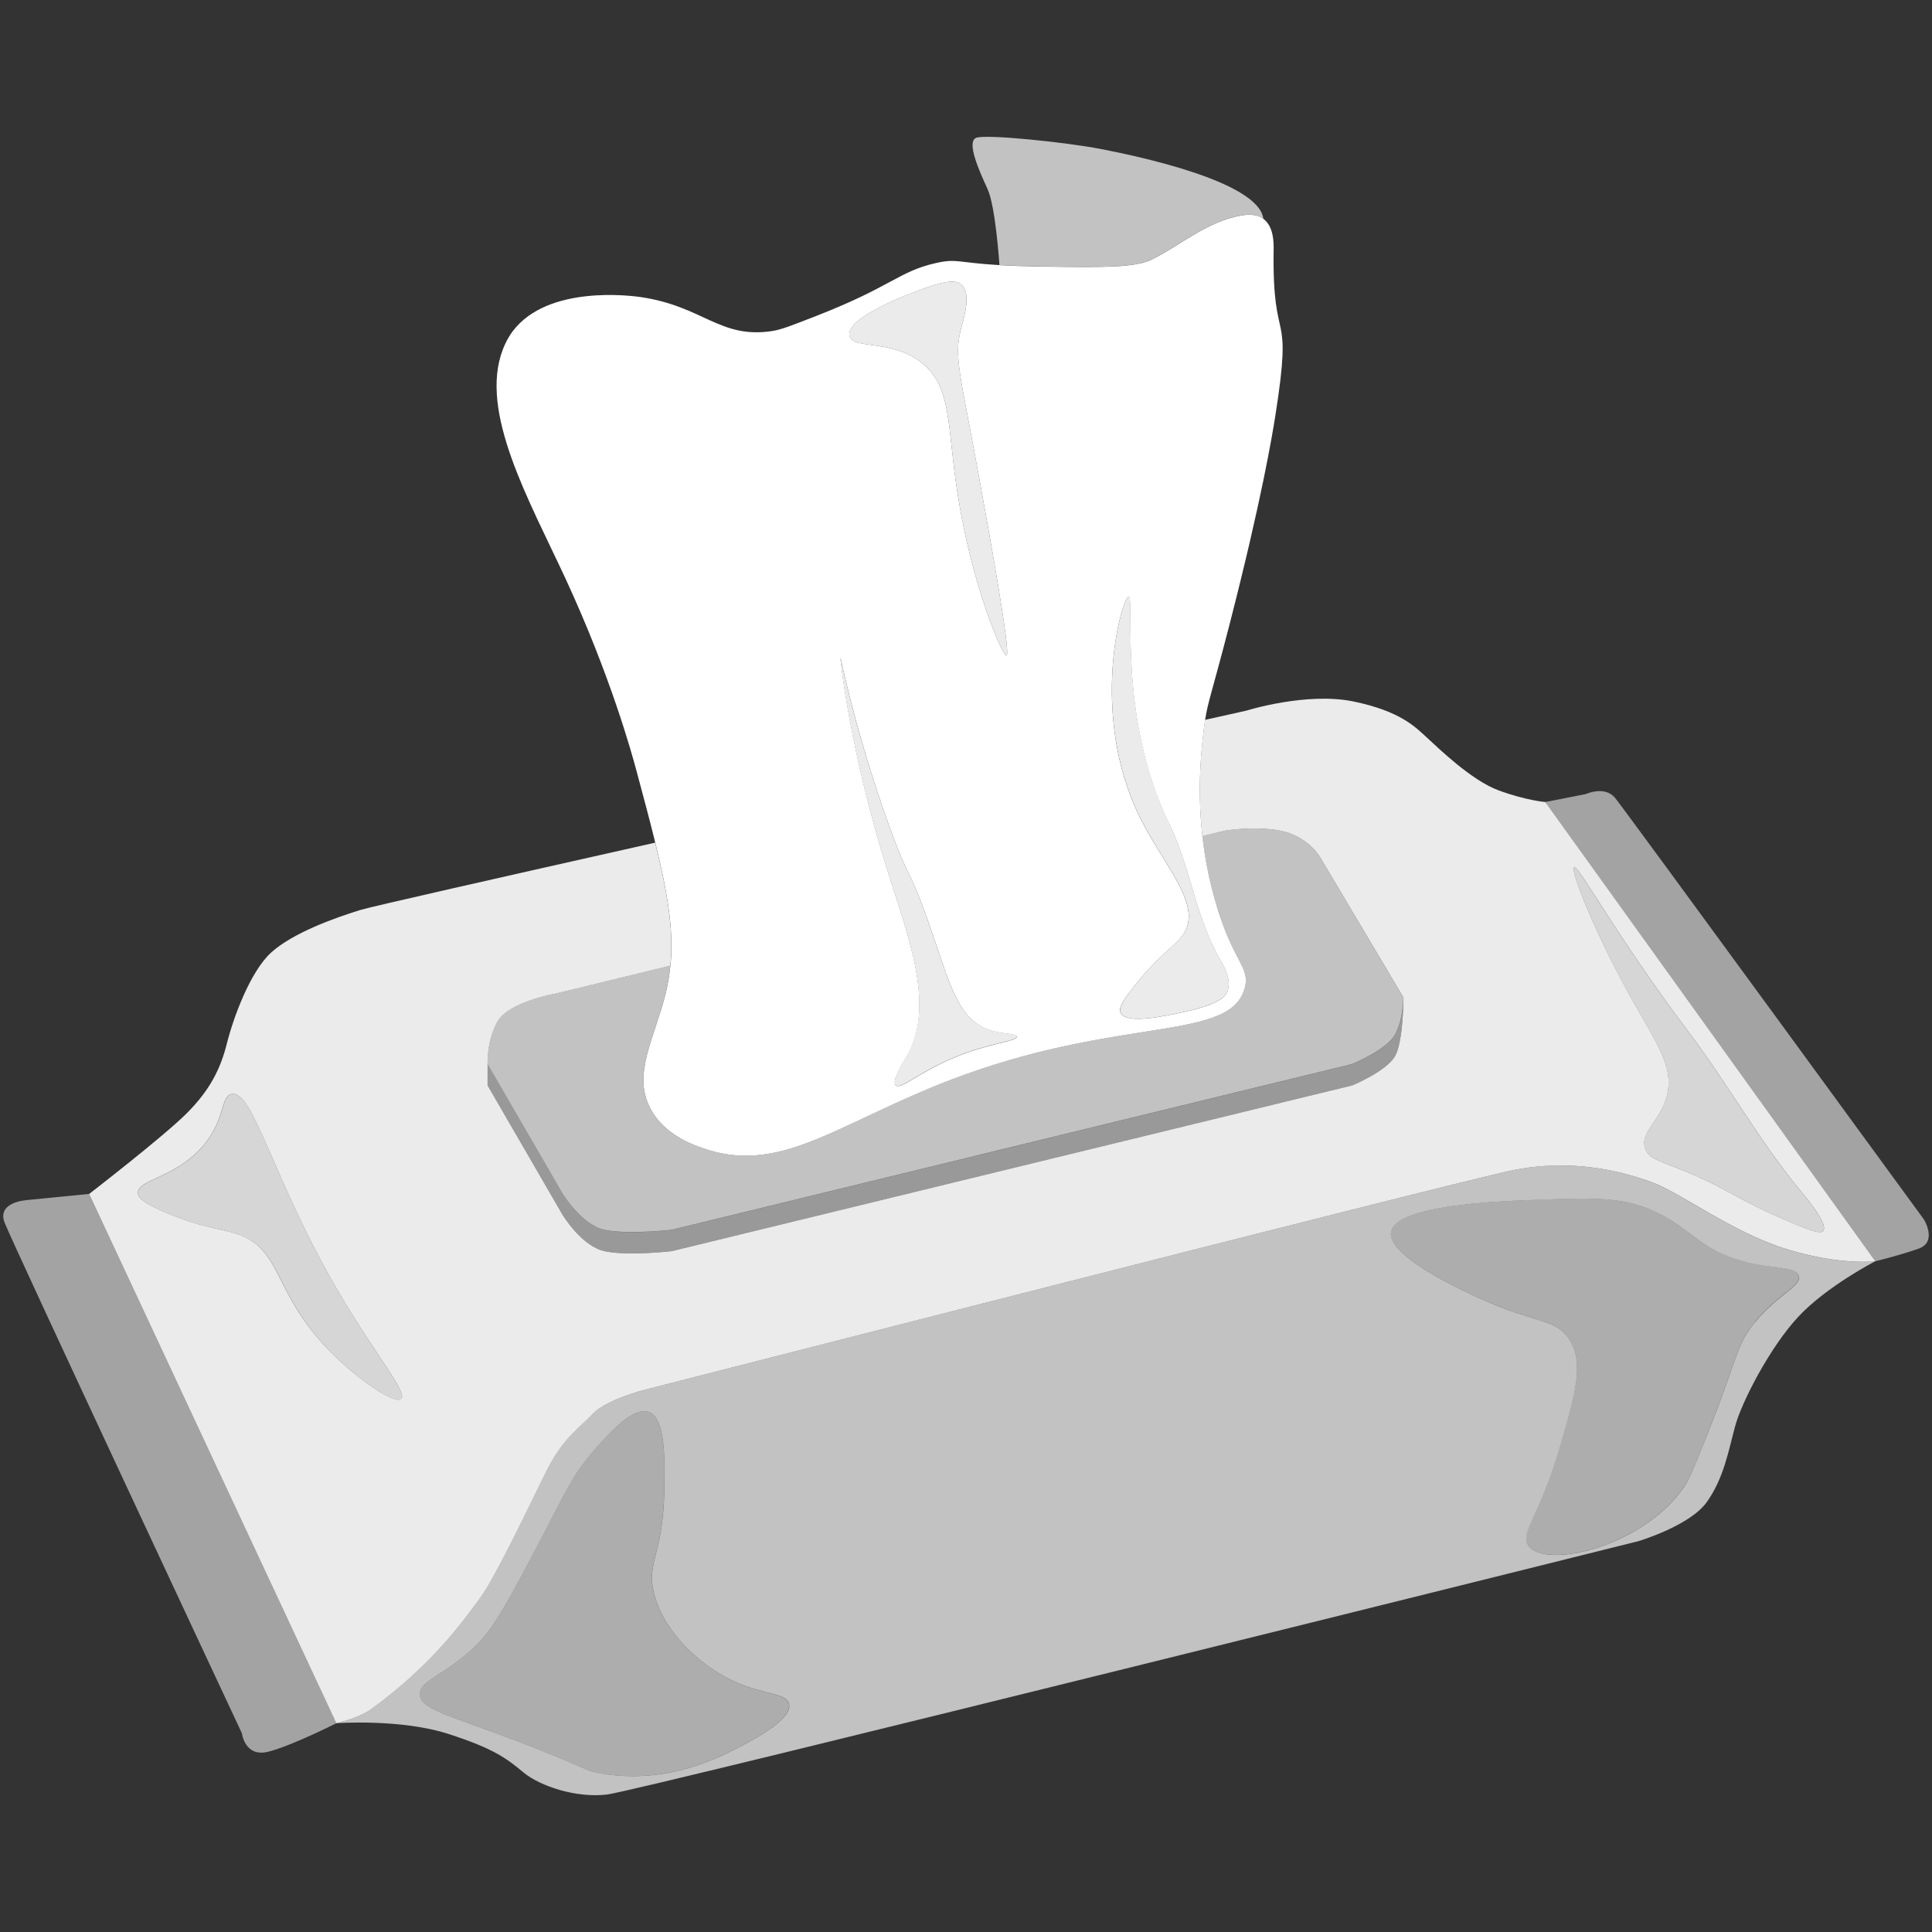 <svg viewBox="0 0 300 300" xmlns="http://www.w3.org/2000/svg"><rect x="0" y="0" width="300" height="300" fill="#333333" stroke="none"/><g fill="#fff"><path d="m 178.77 40.31 c 4.15 -1.96 8.59 -5.96 13.97 -6.86 .85 -.14 2.3 -.3 3.43 .53 -.71 -5.84 -19.91 -9.82 -25.32 -10.86 s -17.62 -2.3 -19.24 -1.73 .46 5.18 1.73 7.95 c 1.27 2.76 1.85 11.81 1.85 11.81 1.56 .09 3.49 .17 5.92 .21 9.95 .16 14.93 .24 17.66 -1.06 z" opacity=".7"/><path d="m 277.09 193.87 c -8.29 -2.65 -16.09 -8.62 -20.57 -10.28 s -12.44 -3.81 -21.89 -1.82 -134.84 34.12 -134.84 34.12 -5.8 1.53 -7.78 3.66 -4.58 3.66 -7.17 8.85 -7.78 16.32 -10.37 19.82 c -2.59 3.51 -7.4 10.33 -16.93 17.23 -1.89 1.37 -5.34 2.13 -5.34 2.13 s 9.98 -.72 17.35 1.64 9.28 3.98 11.78 6.04 8.1 3.98 12.96 3.39 160.1 -39.33 160.1 -39.33 7.95 -2.36 10.61 -6.04 c 2.65 -3.68 3.39 -7.95 4.42 -11.78 s 5.45 -12.37 9.87 -17.09 c 4.42 -4.71 11.88 -8.55 11.88 -8.55 s -5.81 .66 -14.1 -1.99 z m -161.76 77.13 c -3.46 1.84 -11.58 6.15 -21.97 4.39 -2.92 -.49 -1.8 -.75 -12.98 -4.99 -11.21 -4.25 -14.96 -4.99 -15.18 -7.19 -.23 -2.34 3.87 -2.9 8.99 -7.99 2.68 -2.67 5.15 -7.34 9.99 -16.58 3.63 -6.94 4.76 -9.7 8.19 -13.58 2.17 -2.46 5.93 -6.72 8.39 -5.79 2.58 .98 2.47 7.2 2.4 11.98 -.17 10.37 -2.84 11.23 -1.6 16.18 1.58 6.28 7.59 11.65 13.18 13.98 4.15 1.73 7.43 1.51 7.79 3.2 .49 2.32 -5.18 5.32 -7.19 6.39 z m 157.18 -65.71 c -2.88 3.53 -2.72 5.55 -6.59 15.38 -2.34 5.93 -3.51 8.9 -4.39 10.19 -6.48 9.41 -21.47 12.77 -24.17 9.19 -1.49 -1.99 1.81 -4.76 4.99 -15.78 2.36 -8.15 3.59 -12.65 1.4 -16.18 -2.13 -3.42 -5.39 -2.57 -13.78 -6.39 -2.9 -1.32 -14.59 -6.65 -13.98 -10.39 .69 -4.21 16.71 -4.79 22.37 -4.99 9.09 -.33 13.63 -.5 18.58 1.8 5.79 2.68 7.04 6.03 13.98 7.79 4.61 1.17 7.94 .69 8.39 2.2 .49 1.63 -3.23 2.83 -6.79 7.19 z" opacity=".7"/><path d="m 239.94 124.54 s -3.09 -.27 -7.26 -1.82 c -4.18 -1.54 -9.26 -6.49 -11.08 -8.16 -1.83 -1.67 -4.11 -4.11 -11.41 -5.63 s -16.66 1.42 -16.66 1.42 -2.35 .52 -6.41 1.43 c -.06 .4 -.12 .82 -.18 1.3 -.4 3.27 -1.08 9.29 -.24 16.75 l 3.42 -.83 s 4.61 -.8 8.74 0 6.04 3.97 6.04 3.97 l 13.03 21.93 s 0 6.64 -1.27 9.03 c -1.27 2.38 -6.67 4.61 -6.67 4.61 l -105.68 25.74 s -6.83 .8 -10.45 0 -6.55 -5.72 -6.55 -5.72 l -11.6 -20.02 s 0 -1.82 0 -3.31 c 0 0 -.16 -3.66 1.59 -6.67 1.75 -3.02 9.06 -4.29 9.06 -4.29 l 17.73 -4.32 c .54 -5.47 -.4 -11.18 -2.36 -19.1 -24.22 5.44 -44.16 9.95 -45.77 10.45 -4.28 1.32 -10.53 3.62 -13.82 6.58 s -5.92 10.2 -6.91 14.15 -2.63 7.24 -6.25 10.86 -15.14 12.51 -15.14 12.51 l 38.38 82.18 s 3.45 -.77 5.34 -2.13 c 9.53 -6.9 14.34 -13.72 16.93 -17.23 s 7.78 -14.64 10.37 -19.82 c 2.59 -5.19 5.19 -6.71 7.17 -8.85 1.98 -2.13 7.78 -3.66 7.78 -3.66 s 125.38 -32.13 134.84 -34.12 c 9.45 -1.99 17.41 .17 21.89 1.82 4.48 1.66 12.27 7.63 20.57 10.28 8.29 2.65 14.1 1.99 14.1 1.99 s 0 0 0 0 l -51.25 -71.31 z m -202.73 67.21 c -2.61 -.99 -5.12 -.86 -10.93 -3.24 -4.3 -1.76 -4.83 -2.62 -4.86 -3.24 -.09 -2.09 5.43 -2.28 9.71 -6.88 3.97 -4.26 3.03 -8.19 4.86 -8.5 3.41 -.58 6.31 13.21 16.59 30.75 5.73 9.78 10.77 15.62 9.71 16.59 -.98 .9 -6.6 -2.9 -10.93 -7.28 -8.98 -9.09 -7.45 -15.67 -14.16 -18.21 z m 240.27 -2.2 c -7.79 -3.38 -8.81 -4.61 -14.16 -6.97 -5.34 -2.35 -7.27 -2.42 -7.87 -4.27 -.82 -2.57 2.34 -4.16 3.37 -8.09 1.26 -4.81 -1.87 -8.53 -6.3 -16.64 -4.97 -9.1 -8.73 -18.52 -8.09 -18.89 .69 -.4 6.23 10.23 17.99 25.85 5.95 7.91 10.79 16.65 17.09 24.28 1.14 1.38 4.41 5.3 3.6 6.3 -.4 .49 -1.68 .14 -5.62 -1.57 z" opacity=".9"/><path d="m 4.03 186.37 s -4.53 .3 -3.32 3.47 36.85 79.3 36.85 79.3 .45 3.78 4.08 2.87 10.59 -4.43 10.59 -4.43 l -38.39 -82.19 -9.81 .97 z" opacity=".55"/><path d="m 298.74 189.35 s -46.3 -63.44 -47.93 -65.43 -4.56 -.62 -4.56 -.62 l -6.31 1.24 51.25 71.31 s 3.75 -.91 6.73 -1.96 c 2.98 -1.04 .82 -4.55 .82 -4.55 z" opacity=".55"/><path d="m 114.73 261.41 c -5.59 -2.33 -11.6 -7.7 -13.18 -13.98 -1.24 -4.95 1.43 -5.81 1.6 -16.18 .08 -4.78 .18 -11.01 -2.4 -11.98 -2.45 -.93 -6.22 3.33 -8.39 5.79 -3.43 3.88 -4.56 6.65 -8.19 13.58 -4.83 9.24 -7.3 13.91 -9.99 16.58 -5.12 5.09 -9.22 5.65 -8.99 7.99 .22 2.2 3.98 2.94 15.18 7.19 11.18 4.24 10.06 4.5 12.98 4.99 10.39 1.75 18.51 -2.56 21.97 -4.39 2.02 -1.07 7.68 -4.08 7.19 -6.39 -.36 -1.68 -3.64 -1.47 -7.79 -3.2 z" opacity=".6"/><path d="m 270.91 195.9 c -6.94 -1.77 -8.19 -5.11 -13.98 -7.79 -4.95 -2.29 -9.49 -2.13 -18.58 -1.8 -5.66 .21 -21.68 .79 -22.37 4.99 -.61 3.74 11.08 9.07 13.98 10.39 8.39 3.82 11.65 2.98 13.78 6.39 2.2 3.53 .96 8.03 -1.4 16.18 -3.19 11.02 -6.49 13.79 -4.99 15.78 2.69 3.58 17.69 .22 24.17 -9.19 .89 -1.29 2.06 -4.25 4.39 -10.19 3.88 -9.83 3.71 -11.85 6.59 -15.38 3.56 -4.37 7.28 -5.56 6.79 -7.19 -.45 -1.51 -3.78 -1.03 -8.39 -2.2 z" opacity=".6"/><path d="m 209.99 165.23 l -105.68 25.74 s -6.83 .8 -10.45 0 -6.55 -5.72 -6.55 -5.72 l -11.6 -20.02 v 3.31 l 11.6 20.02 s 2.94 4.93 6.55 5.72 c 3.62 .8 10.45 0 10.45 0 l 105.68 -25.74 s 5.4 -2.23 6.67 -4.61 1.27 -9.03 1.27 -9.03 0 3.34 -1.27 5.72 -6.67 4.61 -6.67 4.61 z" opacity=".5"/><path d="m 188.79 140.24 c 2.74 9.29 5.38 9.9 4.48 13.18 -2.23 8.18 -18.6 4.46 -43.5 13.45 -18.81 6.79 -27.85 15.55 -40.08 11.6 -1.87 -.6 -6.5 -2.17 -8.7 -6.33 -2.84 -5.38 .63 -10.85 2.37 -17.93 .35 -1.43 .58 -2.84 .72 -4.27 l -17.73 4.32 s -7.31 1.27 -9.06 4.29 -1.59 6.67 -1.59 6.67 l 11.6 20.02 s 2.94 4.93 6.55 5.72 10.45 0 10.45 0 l 105.68 -25.74 s 5.4 -2.23 6.67 -4.61 1.27 -5.72 1.27 -5.72 l -13.03 -21.93 s -1.91 -3.18 -6.04 -3.97 -8.74 0 -8.74 0 l -3.42 .83 c .36 3.23 1.01 6.74 2.09 10.41 z" opacity=".7"/><path d="m 104.09 149.95 c -.14 1.43 -.37 2.84 -.72 4.27 -1.75 7.08 -5.22 12.55 -2.37 17.93 2.2 4.16 6.83 5.72 8.7 6.33 12.23 3.94 21.27 -4.81 40.08 -11.6 24.91 -8.99 41.27 -5.26 43.5 -13.45 .9 -3.29 -1.74 -3.89 -4.48 -13.18 -1.08 -3.67 -1.73 -7.17 -2.09 -10.41 -.84 -7.46 -.16 -13.48 .24 -16.75 .06 -.48 .12 -.91 .18 -1.3 .44 -2.88 1.05 -4.19 3.78 -14.78 5.01 -19.48 6.64 -29.42 7.12 -32.43 2.81 -17.79 -.5 -9.87 -.26 -25.84 .01 -.91 .06 -3.53 -1.58 -4.75 -1.12 -.83 -2.58 -.67 -3.43 -.53 -5.38 .9 -9.82 4.89 -13.97 6.86 -2.73 1.29 -7.71 1.21 -17.66 1.06 -2.43 -.04 -4.36 -.12 -5.92 -.21 -6.61 -.39 -6.61 -1.06 -9.9 -.32 -5.77 1.31 -6.79 3.61 -18.46 8.17 -3.69 1.44 -5.54 2.17 -6.86 2.37 -8.22 1.3 -10.74 -3.85 -20.57 -5.27 -1.34 -.19 -14.3 -1.91 -19.77 5.27 -.3 .39 -.99 1.36 -1.58 2.9 -3.71 9.73 4.1 23.37 9.76 35.59 6.97 15.06 10.3 27.15 11.07 30.06 1.1 4.09 2.06 7.68 2.85 10.91 1.95 7.92 2.89 13.64 2.36 19.1 z m 77.48 -21.99 c 3.3 6.74 4.1 14.6 7.9 21.07 .49 .83 1.91 3.18 1.05 5.09 -.2 .44 -.92 1.77 -6.5 2.98 -3.19 .7 -9.14 1.99 -10.01 .18 -.32 -.66 .12 -1.56 1.76 -3.69 4.49 -5.84 7.09 -6.75 8.25 -8.95 2.39 -4.53 -3.42 -10.44 -7.02 -17.73 -7.96 -16.11 -2.77 -34.19 -1.76 -34.23 1.04 -.04 -1.85 18.6 6.32 35.28 z m -38.09 -83.17 c 3.86 -1.4 5.11 -1.2 5.79 -.61 1.6 1.37 .43 5.06 0 6.71 -1.19 4.52 -.28 6.54 2.75 23.18 1.49 8.2 5.02 27.58 4.27 27.75 -.58 .14 -5.4 -10.89 -7.62 -25.31 -1.63 -10.55 -.85 -16.39 -5.49 -20.13 -4.74 -3.82 -10.86 -2.03 -11.28 -4.27 -.55 -2.93 9.78 -6.66 11.59 -7.32 z m -13 57.19 c .03 -.01 2.35 11.75 7.55 26.16 3.26 9.02 3.05 6.36 5.97 14.57 3.3 9.29 4.41 15.08 9.13 17.03 2.33 .96 4.7 .65 4.74 1.23 .05 .76 -4.09 .95 -9.48 3.16 -5.64 2.31 -8.54 5.14 -9.3 4.39 -.67 -.66 1.09 -3.38 1.76 -4.56 4.45 -7.9 .2 -18.39 -3.16 -29.14 -5.89 -18.87 -7.23 -32.82 -7.2 -32.83 z"/><path d="m 140.84 163.94 c -.67 1.18 -2.43 3.9 -1.76 4.56 .76 .75 3.66 -2.08 9.3 -4.39 5.39 -2.21 9.53 -2.4 9.48 -3.16 -.04 -.58 -2.41 -.27 -4.74 -1.23 -4.72 -1.95 -5.83 -7.73 -9.13 -17.03 -2.92 -8.21 -2.71 -5.55 -5.97 -14.57 -5.2 -14.4 -7.52 -26.16 -7.55 -26.16 -.03 .01 1.3 13.95 7.2 32.83 3.36 10.75 7.61 21.24 3.16 29.14 z" opacity=".9"/><path d="m 175.25 92.67 c -1.02 .04 -6.2 18.12 1.76 34.23 3.6 7.29 9.41 13.21 7.02 17.73 -1.17 2.2 -3.77 3.11 -8.25 8.95 -1.63 2.13 -2.07 3.03 -1.76 3.69 .87 1.82 6.82 .52 10.01 -.18 5.58 -1.22 6.3 -2.55 6.5 -2.98 .86 -1.92 -.57 -4.26 -1.05 -5.09 -3.8 -6.47 -4.6 -14.33 -7.9 -21.07 -8.17 -16.69 -5.28 -35.33 -6.32 -35.28 z" opacity=".9"/><path d="m 143.18 56.38 c 4.64 3.74 3.86 9.57 5.49 20.13 2.22 14.42 7.04 25.45 7.62 25.31 .75 -.17 -2.78 -19.55 -4.27 -27.75 -3.03 -16.64 -3.93 -18.65 -2.75 -23.18 .43 -1.65 1.6 -5.34 0 -6.71 -.69 -.59 -1.94 -.79 -5.79 .61 -1.81 .66 -12.14 4.39 -11.59 7.32 .42 2.24 6.55 .45 11.28 4.27 z" opacity=".9"/><path d="m 62.3 217.24 c 1.05 -.97 -3.98 -6.81 -9.71 -16.59 -10.29 -17.55 -13.18 -31.34 -16.59 -30.75 -1.82 .31 -.89 4.24 -4.86 8.5 -4.28 4.6 -9.8 4.79 -9.71 6.88 .03 .62 .56 1.48 4.86 3.24 5.8 2.38 8.32 2.25 10.93 3.24 6.72 2.54 5.19 9.12 14.16 18.21 4.33 4.38 9.95 8.19 10.93 7.28 z" opacity=".8"/><path d="m 283.1 191.12 c .82 -1 -2.46 -4.92 -3.6 -6.3 -6.3 -7.63 -11.14 -16.37 -17.09 -24.28 -11.76 -15.62 -17.3 -26.25 -17.99 -25.85 -.63 .37 3.13 9.79 8.09 18.89 4.43 8.11 7.56 11.82 6.3 16.64 -1.03 3.94 -4.2 5.53 -3.37 8.09 .6 1.85 2.53 1.92 7.87 4.27 5.36 2.36 6.37 3.59 14.16 6.97 3.95 1.71 5.22 2.06 5.62 1.57 z" opacity=".8"/></g></svg>